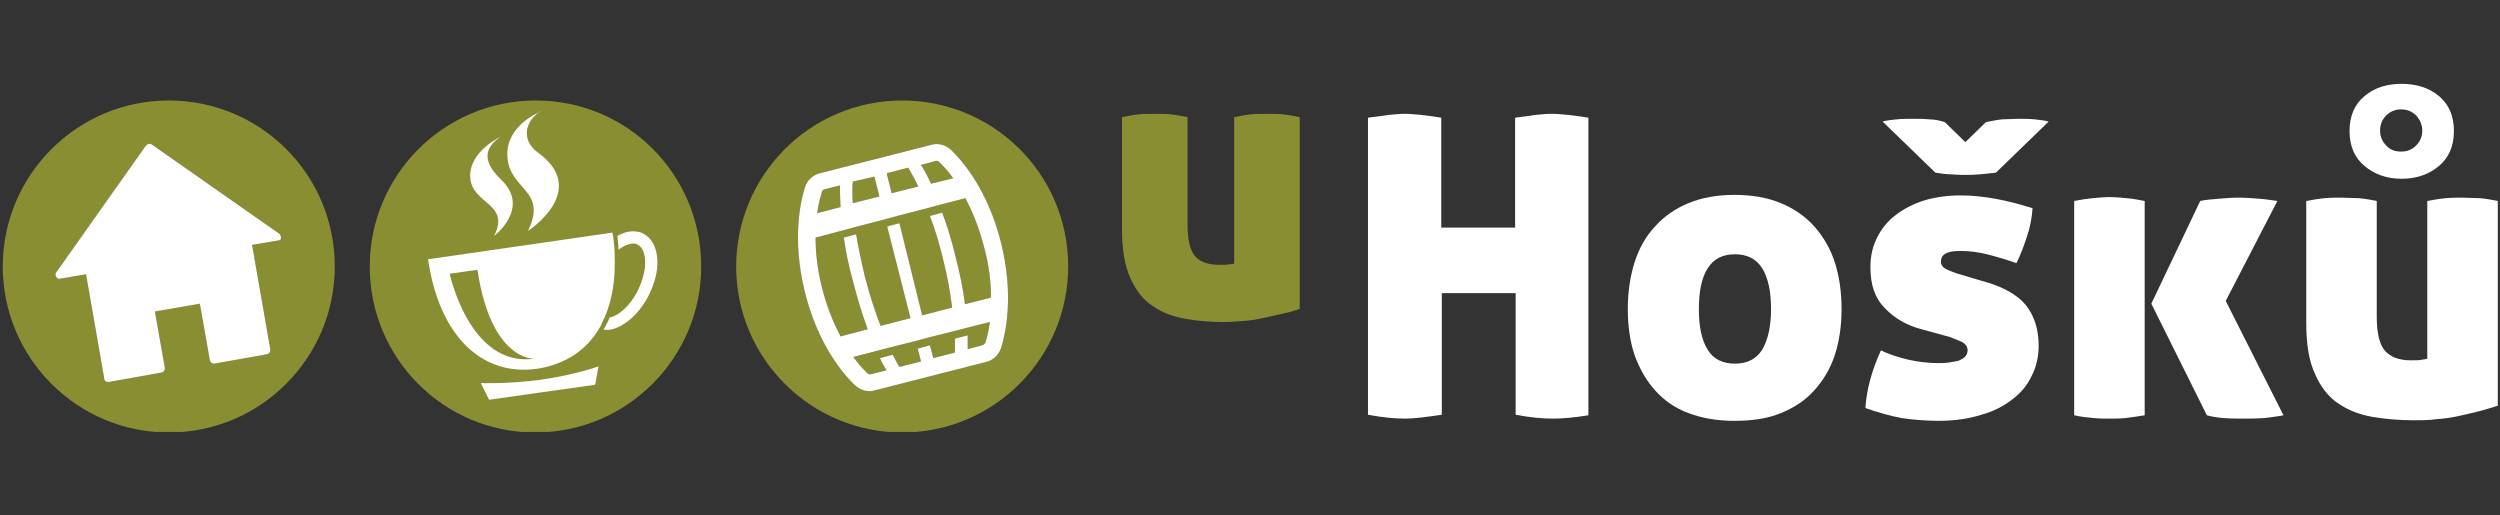<?xml version="1.0" encoding="utf-8"?>
<!-- Generator: Adobe Illustrator 27.7.0, SVG Export Plug-In . SVG Version: 6.00 Build 0)  -->
<svg version="1.1" id="Vrstva_1" xmlns="http://www.w3.org/2000/svg" xmlns:xlink="http://www.w3.org/1999/xlink" x="0px" y="0px"
	 viewBox="0 0 450.3 92.8" style="enable-background:new 0 0 450.3 92.8;" xml:space="preserve">
<rect x="0" y="0" width="450.3" height="92.8" fill="#333333" stroke="none"/>
<style type="text/css">
	.st0{clip-path:url(#SVGID_00000165208661245310022190000005733141487970908063_);fill:#FFFFFF;}
	.st1{clip-path:url(#SVGID_00000165208661245310022190000005733141487970908063_);fill:#8A8E32;}
	.st2{clip-path:url(#SVGID_00000165208661245310022190000005733141487970908063_);fill:#575756;}
</style>
<g>
	<defs>
		<rect id="SVGID_1_" x="0.5" y="15" width="449.3" height="62.8"/>
	</defs>
	<clipPath id="SVGID_00000026849032378229889250000015477920513585832606_">
		<use xlink:href="#SVGID_1_"  style="overflow:visible;"/>
	</clipPath>
	<path style="clip-path:url(#SVGID_00000026849032378229889250000015477920513585832606_);fill:#FFFFFF;" d="M279.7,75.4
		c-1.9,0-4.1-0.2-6.7-0.7V52.8h-13.3v21.9c-2.7,0.4-4.9,0.7-6.6,0.7c-1.8,0-4.1-0.2-6.7-0.7V21.2c1.3-0.2,2.6-0.3,3.7-0.5
		c1.1-0.1,2.1-0.2,2.9-0.2c0.9,0,1.9,0.1,3,0.2c1.1,0.1,2.3,0.3,3.6,0.5V41h13.3V21.2c1.4-0.2,2.6-0.3,3.6-0.5
		c1.1-0.1,2.1-0.2,3-0.2c0.9,0,1.9,0.1,3,0.2c1.1,0.1,2.3,0.3,3.6,0.5v53.6C283.7,75.2,281.5,75.4,279.7,75.4"/>
	<path style="clip-path:url(#SVGID_00000026849032378229889250000015477920513585832606_);fill:#FFFFFF;" d="M293.2,55.7
		c0-3,0.4-5.8,1.2-8.4c0.8-2.5,2-4.7,3.7-6.5c1.6-1.8,3.6-3.2,6-4.2c2.4-1,5.2-1.5,8.3-1.5c3.2,0,6,0.5,8.4,1.5c2.4,1,4.4,2.4,6,4.2
		c1.6,1.8,2.9,4,3.7,6.5c0.8,2.5,1.2,5.3,1.2,8.4c0,3-0.4,5.7-1.2,8.2c-0.8,2.5-2.1,4.6-3.7,6.4c-1.6,1.8-3.6,3.1-6,4.1
		s-5.2,1.4-8.4,1.4c-3.2,0-5.9-0.5-8.3-1.4c-2.4-0.9-4.4-2.3-6-4.1c-1.6-1.8-2.8-3.9-3.7-6.4C293.6,61.5,293.2,58.7,293.2,55.7
		 M319,55.7c0-3.2-0.5-5.6-1.6-7.4c-1.1-1.7-2.7-2.5-4.9-2.5c-2.2,0-3.8,0.8-4.9,2.5c-1.1,1.7-1.6,4.2-1.6,7.4
		c0,3.1,0.5,5.6,1.6,7.3c1,1.7,2.7,2.5,4.9,2.5c2.2,0,3.8-0.8,4.9-2.5C318.4,61.3,319,58.9,319,55.7"/>
	<path style="clip-path:url(#SVGID_00000026849032378229889250000015477920513585832606_);fill:#FFFFFF;" d="M357,50.6
		c1.5,0.4,2.9,0.9,4.1,1.5c1.2,0.6,2.3,1.3,3.2,2.2c0.9,0.9,1.6,2,2.1,3.3c0.5,1.3,0.8,2.9,0.8,4.7c0,1.9-0.4,3.7-1.2,5.3
		c-0.8,1.7-1.9,3.1-3.5,4.3c-1.5,1.2-3.4,2.2-5.6,2.8c-2.2,0.7-4.8,1.1-7.7,1.1c-2.4,0-4.6-0.2-6.7-0.5c-2.1-0.4-4.2-1-6.5-1.8
		c0.2-3.4,1.2-6.9,2.8-10.4c1.6,0.8,3.3,1.3,5,1.7c1.8,0.4,3.5,0.6,5.3,0.6c0.6,0,1.2,0,1.9-0.1c0.6-0.1,1.2-0.2,1.7-0.3
		c0.5-0.2,0.9-0.4,1.2-0.7c0.3-0.3,0.5-0.7,0.5-1.2c0-0.6-0.3-1.1-1-1.5c-0.7-0.3-1.4-0.6-2.2-0.9l-5.1-1.4c-2.7-0.7-4.9-2-6.6-3.8
		c-1.8-1.8-2.6-4.2-2.6-7.4c0-2,0.4-3.7,1.2-5.3c0.8-1.6,1.9-3,3.4-4.1c1.4-1.1,3.2-2,5.1-2.6c2-0.6,4.2-0.9,6.6-0.9
		c1.9,0,4,0.2,6.2,0.6c2.2,0.4,4.5,1,6.7,1.7c-0.1,1.6-0.4,3.3-1,5.1c-0.6,1.8-1.2,3.4-1.9,4.8c-1.4-0.5-3-1-4.9-1.5
		c-1.9-0.5-3.6-0.7-5.2-0.7c-2.4,0-3.5,0.6-3.5,1.9c0,0.6,0.3,1,0.8,1.3c0.5,0.3,1.2,0.5,1.9,0.8L357,50.6z M354,31.5
		c-0.7,0-1.5,0-2.6-0.1c-1,0-2-0.2-2.8-0.3l-9.5-9.2c0.6-0.2,1.5-0.3,2.5-0.4c1-0.1,2-0.1,3-0.1c0.9,0,1.9,0,2.9,0.1
		c0.9,0,1.9,0.2,2.8,0.5l3.7,3.6l3.7-3.6c1-0.2,1.9-0.4,2.9-0.5c1,0,1.9-0.1,2.9-0.1c1,0,2,0,3,0.1c1,0.1,1.8,0.2,2.5,0.4l-9.5,9.2
		c-0.8,0.1-1.7,0.2-2.8,0.3C355.5,31.5,354.7,31.5,354,31.5"/>
	<path style="clip-path:url(#SVGID_00000026849032378229889250000015477920513585832606_);fill:#FFFFFF;" d="M373.6,36.2
		c1.1-0.2,2.2-0.4,3.3-0.5c1.1-0.1,2.1-0.2,3.1-0.2c1,0,2,0.1,3.1,0.2c1.1,0.1,2.2,0.3,3.2,0.5v38.6c-1.3,0.2-2.5,0.4-3.5,0.5
		c-1,0.1-2,0.1-2.8,0.1c-0.9,0-1.8,0-2.9-0.1c-1-0.1-2.2-0.2-3.5-0.5V36.2z M396.3,36.2c0.9-0.2,2-0.3,3.3-0.4
		c1.3-0.1,2.5-0.2,3.5-0.2c1.3,0,2.6,0.1,3.9,0.2c1.3,0.1,2.4,0.3,3.2,0.4l-9.3,18l10.4,20.6c-0.9,0.2-2,0.3-3.4,0.5
		c-1.4,0.1-2.5,0.1-3.5,0.1c-1.3,0-2.6,0-3.9-0.1c-1.3-0.1-2.3-0.3-3-0.5l-10-20.1L396.3,36.2z"/>
	<path style="clip-path:url(#SVGID_00000026849032378229889250000015477920513585832606_);fill:#FFFFFF;" d="M449.8,73.1
		c-0.9,0.3-1.9,0.6-3,0.9c-1.2,0.3-2.4,0.6-3.8,0.9c-1.3,0.3-2.7,0.5-4.1,0.6c-1.4,0.2-2.8,0.2-4.1,0.2c-2.6,0-5-0.2-7.4-0.6
		c-2.4-0.4-4.4-1.2-6.2-2.4c-1.8-1.2-3.2-3-4.2-5.3c-1.1-2.3-1.6-5.4-1.6-9.3V36.2c1.1-0.2,2.2-0.4,3.3-0.5c1.1-0.1,2.1-0.1,3.1-0.1
		c1,0,2,0.1,3.1,0.1c1.1,0.1,2.2,0.3,3.2,0.5V57c0,3,0.5,5.1,1.5,6.2c1,1.1,2.5,1.7,4.6,1.7c0.9,0,1.5,0,2-0.1
		c0.5-0.1,0.8-0.1,1-0.2V36.2c1.1-0.2,2.2-0.4,3.3-0.5c1.1-0.1,2.1-0.1,3.1-0.1c0.9,0,2,0.1,3.1,0.1c1.1,0.1,2.2,0.3,3.2,0.5V73.1z
		 M423.2,23.6c0-2.7,0.9-4.8,2.7-6.3c1.8-1.5,4-2.2,6.7-2.2c2.6,0,4.9,0.7,6.7,2.2c1.8,1.5,2.7,3.6,2.7,6.3c0,2.7-0.9,4.8-2.7,6.3
		c-1.8,1.5-4,2.3-6.7,2.3c-2.7,0-4.9-0.8-6.7-2.3C424.1,28.4,423.2,26.3,423.2,23.6 M432.5,27.3c1,0,1.9-0.3,2.7-1.1
		c0.7-0.7,1.1-1.6,1.1-2.7c0-1-0.4-1.9-1.1-2.7c-0.7-0.7-1.6-1.1-2.7-1.1c-1.1,0-2,0.4-2.7,1.1c-0.7,0.7-1.1,1.6-1.1,2.7
		c0,1.1,0.4,2,1.1,2.7C430.5,27,431.4,27.3,432.5,27.3"/>
	<path style="clip-path:url(#SVGID_00000026849032378229889250000015477920513585832606_);fill:#8A8E32;" d="M234.2,55.6
		c-0.8,0.3-1.7,0.6-2.8,0.8c-1.1,0.3-2.3,0.5-3.5,0.8c-1.2,0.3-2.5,0.5-3.8,0.6c-1.3,0.1-2.6,0.2-3.8,0.2c-2.4,0-4.7-0.2-6.9-0.6
		c-2.2-0.4-4.1-1.1-5.8-2.3c-1.7-1.1-3-2.8-4-5c-1-2.2-1.5-5.1-1.5-8.7V21.1c1-0.2,2-0.4,3-0.5c1-0.1,2-0.1,2.9-0.1
		c0.9,0,1.8,0,2.9,0.1c1,0.1,2,0.3,3,0.5v19.4c0,2.8,0.5,4.7,1.4,5.7c0.9,1,2.4,1.5,4.3,1.5c0.8,0,1.4,0,1.8-0.1
		c0.4,0,0.7-0.1,0.9-0.1V21.1c1-0.2,2-0.4,3-0.5c1-0.1,2-0.1,2.9-0.1c0.9,0,1.8,0,2.9,0.1c1,0.1,2,0.3,3,0.5V55.6z"/>
	<path style="clip-path:url(#SVGID_00000026849032378229889250000015477920513585832606_);fill:#8A8E32;" d="M126.3,48
		c0,16.5-13.4,29.9-29.9,29.9S66.6,64.5,66.6,48s13.4-29.9,29.9-29.9S126.3,31.4,126.3,48"/>
	<path style="clip-path:url(#SVGID_00000026849032378229889250000015477920513585832606_);fill:#8A8E32;" d="M192.4,47.8
		c0.1,16.5-13.2,30-29.7,30.1c-16.5,0.1-30-13.2-30.1-29.7c-0.1-16.5,13.2-30,29.7-30.1C178.8,18,192.3,31.2,192.4,47.8"/>
	<path style="clip-path:url(#SVGID_00000026849032378229889250000015477920513585832606_);fill:#575756;" d="M171.3,27
		c-1-0.9-2.3-1.3-3.6-0.9l-20,5.1c-1.3,0.3-2.3,1.3-2.7,2.5c-0.8,2.5-2.4,9.4,0,19c2.4,9.6,7.1,14.9,9,16.7c1,0.9,2.3,1.3,3.6,0.9
		l20-5.1c1.3-0.3,2.3-1.3,2.7-2.5c0.8-2.5,2.4-9.4,0-19C177.9,34.1,173.2,28.8,171.3,27 M169.2,29.2c0.6,0.6,1.5,1.5,2.5,2.9l-4,1
		c-0.7-1.5-1.3-2.6-1.8-3.4l2.6-0.7C168.7,28.9,169,29,169.2,29.2 M157.5,31.8l0.9,3.6l-4.8,1.2c-0.1-1.7-0.1-3,0-3.9L157.5,31.8z
		 M159.7,31.2l3.9-1c0.4,0.7,1.1,1.9,1.8,3.4l-4.8,1.2L159.7,31.2z M148.5,34.1l2.8-0.7c0,1,0,2.3,0.1,3.9l-4.2,1.1
		c0.2-1.7,0.6-3,0.8-3.7C148.1,34.3,148.3,34.1,148.5,34.1 M176.9,62.2l-2.6,0.7c0-0.7,0-1.5,0-2.5l-2.3,0.6c0,1.1,0,1.9,0,2.5
		l-3.9,1l-0.6-2.3l-2.2,0.6l0.6,2.3l-3.9,1c-0.3-0.5-0.7-1.2-1.2-2.2l-2.3,0.6c0.4,0.9,0.8,1.6,1.2,2.2l-2.8,0.7
		c-0.2,0.1-0.5,0-0.7-0.2c-0.6-0.6-1.5-1.5-2.5-2.9l4.2-1.1l2.3-0.6l4.8-1.2l2.2-0.6l4.8-1.2l2.3-0.6l4-1c-0.2,1.7-0.6,3-0.8,3.7
		C177.3,62,177.2,62.1,176.9,62.2 M178.5,53.6l-4.7,1.2c-0.3-2.6-0.9-5.6-1.8-9c-0.7-2.9-1.5-5.4-2.3-7.5l-2.2,0.6
		c0.8,2.1,1.6,4.6,2.3,7.5c0.9,3.5,1.4,6.5,1.7,9l-5.4,1.4L162,40.2l-2.2,0.6l4.2,16.5l-5.4,1.4c-0.9-2.4-1.9-5.3-2.8-8.8
		c-0.7-2.9-1.2-5.4-1.6-7.7l-2.2,0.6c0.3,2.3,0.8,4.8,1.6,7.7c0.9,3.5,1.8,6.4,2.7,8.8l-4.9,1.3c-1.2-2.3-2.4-5.1-3.3-8.6
		c-0.9-3.5-1.2-6.6-1.2-9.2l4.9-1.3l2.2-0.6l5.4-1.4l2.2-0.6l5.4-1.4l2.2-0.6l4.7-1.2c1.2,2.3,2.4,5.1,3.3,8.6
		C178.2,47.9,178.5,51,178.5,53.6"/>
	<path style="clip-path:url(#SVGID_00000026849032378229889250000015477920513585832606_);fill:#8A8E32;" d="M60.3,48
		c0,16.5-13.4,29.9-29.9,29.9S0.5,64.5,0.5,48s13.4-29.9,29.9-29.9S60.3,31.4,60.3,48"/>
	<path style="clip-path:url(#SVGID_00000026849032378229889250000015477920513585832606_);fill:#575756;" d="M50.3,42.1L27.3,26
		c-0.3-0.2-0.7-0.1-1,0.2L10.1,49.1c-0.2,0.3-0.1,0.7,0.2,1c0.2,0.1,0.3,0.2,0.5,0.1l0,0l4.7-0.8l3.3,18.9c0,0.2,0.1,0.3,0.3,0.4
		c0.1,0.1,0.3,0.1,0.5,0.1l9.5-1.7c0.4-0.1,0.6-0.4,0.6-0.8l-1.8-10.2l8.1-1.4l1.8,10.2c0.1,0.4,0.4,0.6,0.8,0.6l9.5-1.7
		c0.4-0.1,0.6-0.4,0.6-0.8l-3.3-18.9l4.8-0.8c0.2,0,0.3-0.1,0.4-0.3C50.6,42.7,50.6,42.3,50.3,42.1"/>
	<path style="clip-path:url(#SVGID_00000026849032378229889250000015477920513585832606_);fill:#FFFFFF;" d="M171.3,27
		c-1-0.9-2.3-1.3-3.6-0.9l-20,5.1c-1.3,0.3-2.3,1.3-2.7,2.5c-0.8,2.5-2.4,9.4,0,19c2.4,9.6,7.1,14.9,9,16.7c1,0.9,2.3,1.3,3.6,0.9
		l20-5.1c1.3-0.3,2.3-1.3,2.7-2.5c0.8-2.5,2.4-9.4,0-19C177.9,34.1,173.2,28.8,171.3,27 M169.2,29.2c0.6,0.6,1.5,1.5,2.5,2.9l-4,1
		c-0.7-1.5-1.3-2.6-1.8-3.4l2.6-0.7C168.7,28.9,169,29,169.2,29.2 M157.5,31.8l0.9,3.6l-4.8,1.2c-0.1-1.7-0.1-3,0-3.9L157.5,31.8z
		 M159.7,31.2l3.9-1c0.4,0.7,1.1,1.9,1.8,3.4l-4.8,1.2L159.7,31.2z M148.5,34.1l2.8-0.7c0,1,0,2.3,0.1,3.9l-4.2,1.1
		c0.2-1.7,0.6-3,0.8-3.7C148.1,34.3,148.3,34.1,148.5,34.1 M176.9,62.2l-2.6,0.7c0-0.7,0-1.5,0-2.5l-2.3,0.6c0,1.1,0,1.9,0,2.5
		l-3.9,1l-0.6-2.3l-2.2,0.6l0.6,2.3l-3.9,1c-0.3-0.5-0.7-1.2-1.2-2.2l-2.3,0.6c0.4,0.9,0.8,1.6,1.2,2.2l-2.8,0.7
		c-0.2,0.1-0.5,0-0.7-0.2c-0.6-0.6-1.5-1.5-2.5-2.9l4.2-1.1l2.3-0.6l4.8-1.2l2.2-0.6l4.8-1.2l2.3-0.6l4-1c-0.2,1.7-0.6,3-0.8,3.7
		C177.3,62,177.2,62.1,176.9,62.2 M178.5,53.6l-4.7,1.2c-0.3-2.6-0.9-5.6-1.8-9c-0.7-2.9-1.5-5.4-2.3-7.5l-2.2,0.6
		c0.8,2.1,1.6,4.6,2.3,7.5c0.9,3.5,1.4,6.5,1.7,9l-5.4,1.4L162,40.2l-2.2,0.6l4.2,16.5l-5.4,1.4c-0.9-2.4-1.9-5.3-2.8-8.8
		c-0.7-2.9-1.2-5.4-1.6-7.7l-2.2,0.6c0.3,2.3,0.8,4.8,1.6,7.7c0.9,3.5,1.8,6.4,2.7,8.8l-4.9,1.3c-1.2-2.3-2.4-5.1-3.3-8.6
		c-0.9-3.5-1.2-6.6-1.2-9.2l4.9-1.3l2.2-0.6l5.4-1.4l2.2-0.6l5.4-1.4l2.2-0.6l4.7-1.2c1.2,2.3,2.4,5.1,3.3,8.6
		C178.2,47.9,178.5,51,178.5,53.6"/>
	<path style="clip-path:url(#SVGID_00000026849032378229889250000015477920513585832606_);fill:#FFFFFF;" d="M50.3,42.1L27.3,26
		c-0.3-0.2-0.7-0.1-1,0.2L10.1,49.1c-0.2,0.3-0.1,0.7,0.2,1c0.2,0.1,0.3,0.2,0.5,0.1l0,0l4.7-0.8l3.3,18.9c0,0.2,0.1,0.3,0.3,0.4
		c0.1,0.1,0.3,0.1,0.5,0.1l9.5-1.7c0.4-0.1,0.6-0.4,0.6-0.8l-1.8-10.2l8.1-1.4l1.8,10.2c0.1,0.4,0.4,0.6,0.8,0.6l9.5-1.7
		c0.4-0.1,0.6-0.4,0.6-0.8l-3.3-18.9l4.8-0.8c0.2,0,0.3-0.1,0.4-0.3C50.6,42.7,50.6,42.3,50.3,42.1"/>
	<path style="clip-path:url(#SVGID_00000026849032378229889250000015477920513585832606_);fill:#FFFFFF;" d="M90.4,24.5
		c0,0-6,2.7-5.7,7.5c0.3,4.8,7.3,4.6,4.3,10.5c0,0,6.6-5,1.3-10.1c-2.6-2.5-3.8-5.1-0.4-7.6C90,24.7,90.2,24.6,90.4,24.5"/>
	<path style="clip-path:url(#SVGID_00000026849032378229889250000015477920513585832606_);fill:#FFFFFF;" d="M97.6,20
		C97.6,20,97.6,20,97.6,20c-1,0.4-6.6,2.9-6.2,8.3c0.4,6,7.3,5.9,3.7,13.3c0,0,11.3-7.3,1.7-14.2c-2.6-1.9-2.6-5.1,0.3-7.2
		C97.2,20.3,97.4,20.1,97.6,20"/>
	<path style="clip-path:url(#SVGID_00000026849032378229889250000015477920513585832606_);fill:#FFFFFF;" d="M86.6,69l1.5,3l9.2-1.3
		l0.7-0.1l9.2-1.3l0.6-3.3c0,0-4.6,1.6-10.4,2.4C91.4,69.2,86.6,69,86.6,69"/>
	<path style="clip-path:url(#SVGID_00000026849032378229889250000015477920513585832606_);fill:#FFFFFF;" d="M107.9,59.2
		c0.2-0.3,0.4-0.6,0.5-0.9c0,0,0,0,0-0.1c0.2-0.3,0.3-0.7,0.5-1v0c1.4-3.2,2-7.1,1.8-11.5c0-0.9-0.1-1.7-0.2-2.6
		c0-0.4-0.1-0.8-0.2-1.2l-33.2,4.8c2,13.8,9.7,21.2,19.8,19.7C101.8,65.6,105.6,63.1,107.9,59.2L107.9,59.2z M81,49.3l5-0.7
		c2.5,16.6,10.3,16,10.3,16C84.6,66.3,81,49.3,81,49.3"/>
	<path style="clip-path:url(#SVGID_00000026849032378229889250000015477920513585832606_);fill:#FFFFFF;" d="M115.9,42.1
		c-0.7-0.4-1.6-0.5-2.5-0.4c-0.7,0.1-1.5,0.4-2.2,0.8c0.1,0.8,0.2,1.7,0.2,2.5c0.8-0.7,1.7-1,2.3-1.1c0.5-0.1,0.9,0,1.2,0.2
		c0.8,0.4,1.2,1.4,1.3,2.8c0.1,1.6-0.4,3.5-1.3,5.4c-1.5,3-3.6,4.6-5.1,4.9c-0.3,0.8-0.7,1.5-1.1,2.2c0.4,0,0.7,0,1.1,0
		c2.5-0.4,5.3-2.8,7-6.1c1.1-2.2,1.7-4.4,1.6-6.4C118.3,44.5,117.4,42.9,115.9,42.1"/>
</g>
</svg>
